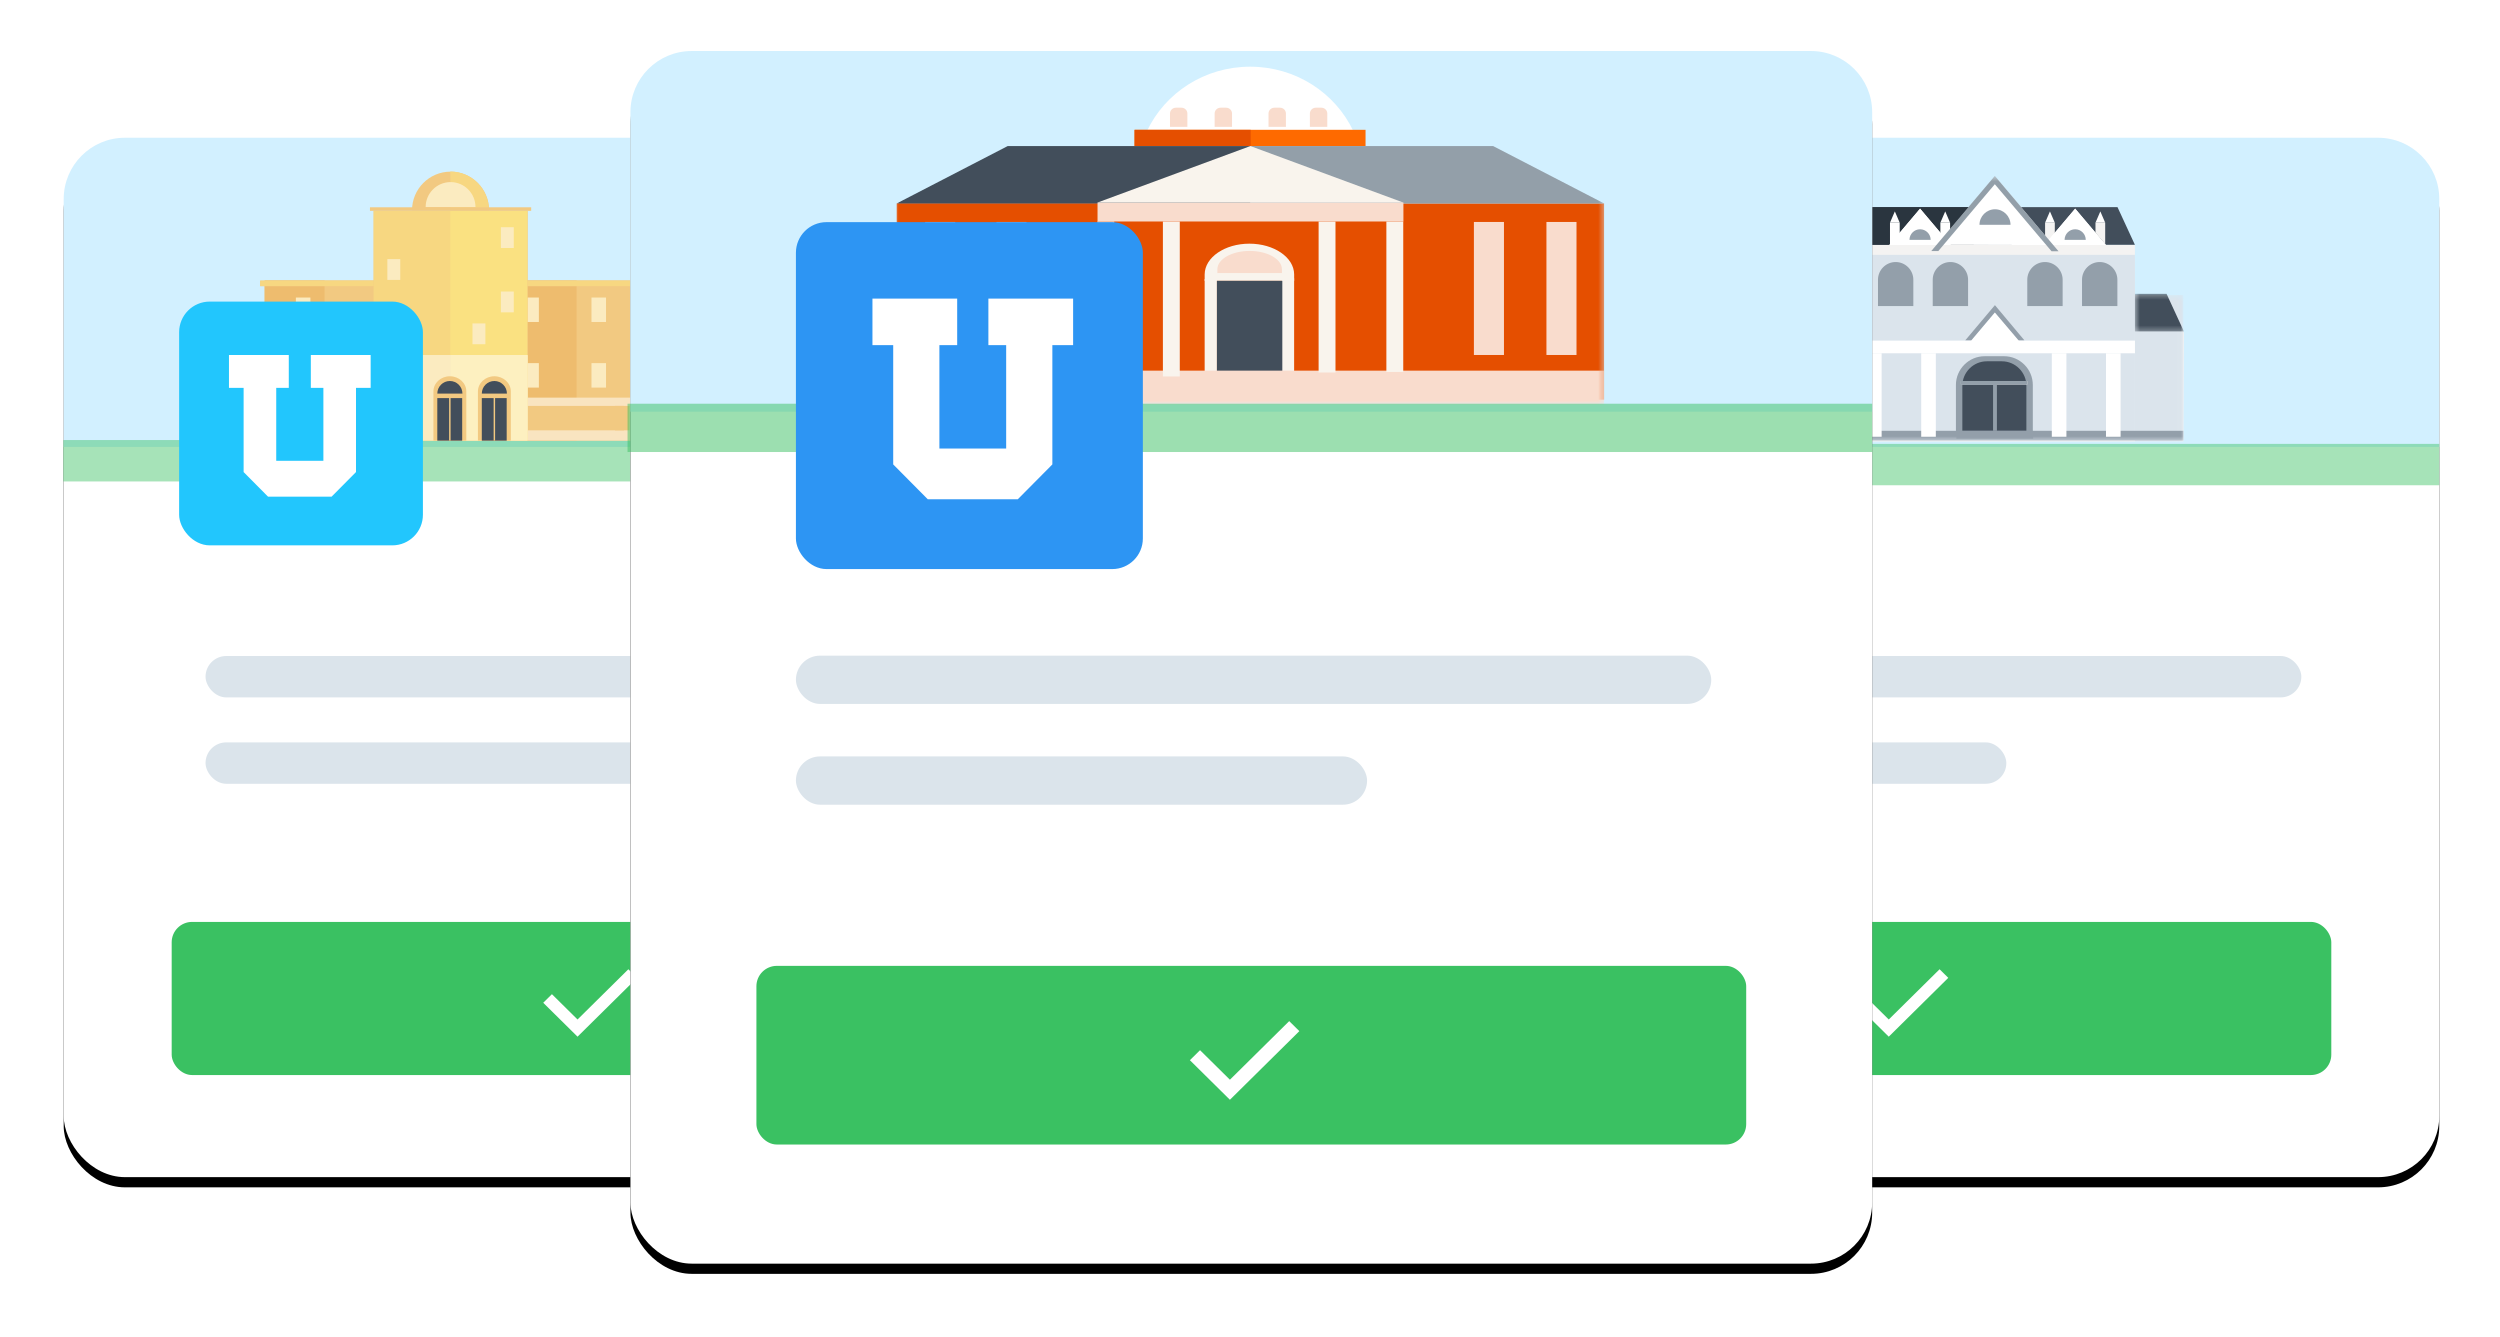 <?xml version="1.0" encoding="UTF-8"?>
<svg width="490px" height="262px" viewBox="0 0 490 262" version="1.1" xmlns="http://www.w3.org/2000/svg" xmlns:xlink="http://www.w3.org/1999/xlink">
    <defs>
        <rect id="path-1" x="0.485" y="0.28" width="208.612" height="203.44" rx="12"></rect>
        <filter x="-9.1%" y="-8.4%" width="118.2%" height="118.7%" filterUnits="objectBoundingBox" id="filter-2">
            <feOffset dx="0" dy="2" in="SourceAlpha" result="shadowOffsetOuter1"></feOffset>
            <feGaussianBlur stdDeviation="6" in="shadowOffsetOuter1" result="shadowBlurOuter1"></feGaussianBlur>
            <feColorMatrix values="0 0 0 0 0.573   0 0 0 0 0.624   0 0 0 0 0.667  0 0 0 0.4 0" type="matrix" in="shadowBlurOuter1"></feColorMatrix>
        </filter>
        <rect id="path-3" x="234.485" y="0.28" width="208.612" height="203.44" rx="12"></rect>
        <filter x="-9.1%" y="-8.4%" width="118.2%" height="118.7%" filterUnits="objectBoundingBox" id="filter-4">
            <feOffset dx="0" dy="2" in="SourceAlpha" result="shadowOffsetOuter1"></feOffset>
            <feGaussianBlur stdDeviation="6" in="shadowOffsetOuter1" result="shadowBlurOuter1"></feGaussianBlur>
            <feColorMatrix values="0 0 0 0 0.573   0 0 0 0 0.624   0 0 0 0 0.667  0 0 0 0.4 0" type="matrix" in="shadowBlurOuter1"></feColorMatrix>
        </filter>
        <polygon id="path-5" points="0 0.31 0 28.989 9.576 28.989 9.576 0.31"></polygon>
        <polygon id="path-7" points="0 0.31 0 28.989 73.942 28.989 73.942 0.31"></polygon>
        <polygon id="path-9" points="10.134 7.7 10.134 0.31 0.526 0.31 0.526 7.7 10.134 7.7"></polygon>
        <polygon id="path-11" points="0 52.358 74.051 52.358 74.051 0.48 0 0.48"></polygon>
        <rect id="path-13" x="0.566" y="0.327" width="243.38" height="237.347" rx="12"></rect>
        <filter x="-7.8%" y="-7.2%" width="115.6%" height="116.0%" filterUnits="objectBoundingBox" id="filter-14">
            <feOffset dx="0" dy="2" in="SourceAlpha" result="shadowOffsetOuter1"></feOffset>
            <feGaussianBlur stdDeviation="6" in="shadowOffsetOuter1" result="shadowBlurOuter1"></feGaussianBlur>
            <feColorMatrix values="0 0 0 0 0.573   0 0 0 0 0.624   0 0 0 0 0.667  0 0 0 0.4 0" type="matrix" in="shadowBlurOuter1"></feColorMatrix>
        </filter>
        <polygon id="path-15" points="0 66.227 138.647 66.227 138.647 0 0 0"></polygon>
    </defs>
    <g id="Page-1" stroke="none" stroke-width="1" fill="none" fill-rule="evenodd">
        <g id="Homepage-B-Copy" transform="translate(-195, -1626)">
            <g id="Group-25" transform="translate(207, 1636)">
                <g id="Group-5" transform="translate(0, 17)">
                    <g id="Group-5-Copy">
                        <g id="Rectangle-6-Copy-15">
                            <use fill="black" fill-opacity="1" filter="url(#filter-2)" xlink:href="#path-1"></use>
                            <use fill="#FFFFFF" fill-rule="evenodd" xlink:href="#path-1"></use>
                        </g>
                        <g id="btn-alt-sm-copy-7" transform="translate(20.84, 153.694)" fill="#3AC162">
                            <rect id="primary-btn-small" x="0.809" y="0" width="166.286" height="30.016" rx="4"></rect>
                        </g>
                        <rect id="Rectangle-7" fill="#DBE4EB" x="28.286" y="101.577" width="153.774" height="8.114" rx="4.057"></rect>
                        <rect id="Rectangle-7-Copy" fill="#DBE4EB" x="28.286" y="118.506" width="95.955" height="8.114" rx="4.057"></rect>
                        <path d="M0.485,12.008 C0.485,5.376 5.852,0 12.488,0 L197.094,0 C203.723,0 209.097,5.377 209.097,12.008 L209.097,60.594 L0.485,60.594 L0.485,12.008 Z" id="Rectangle" fill="#D2F0FF"></path>
                        <rect id="Rectangle-2" fill-opacity="0.5" fill="#3AC162" opacity="0.9" x="0.4" y="59.25" width="208.612" height="8.114"></rect>
                        <polygon id="Page-1" fill="#FFFFFF" points="111.158 162.974 101.197 172.822 96.177 167.859 94.473 169.543 101.197 176.19 112.862 164.658"></polygon>
                    </g>
                </g>
                <g id="Page-1-Copy" transform="translate(39, 23)">
                    <polygon id="Fill-1" fill="#F2C981" points="0.869 53.364 24.322 53.364 24.322 21.997 0.869 21.997"></polygon>
                    <g id="Group-6" transform="translate(0, 21.809)">
                        <polygon id="Fill-2" fill="#EEBC6E" points="0.869 31.555 12.619 31.555 12.619 0.189 0.869 0.189"></polygon>
                        <polygon id="Fill-4" fill="#F9E4C0" points="0.457 31.555 24.347 31.555 24.347 23.127 0.457 23.127"></polygon>
                    </g>
                    <polygon id="Fill-7" fill="#F2C981" points="2.59 51.346 21.578 51.346 21.578 46.555 2.59 46.555"></polygon>
                    <polygon id="Fill-8" fill="#F2C981" points="20.139 51.346 22.987 51.346 22.987 46.555 20.139 46.555"></polygon>
                    <polygon id="Fill-9" fill="#F2C981" points="0 23.085 24.365 23.085 24.365 21.997 0 21.997"></polygon>
                    <polygon id="Fill-10" fill="#F7D781" points="0.001 23.084 24.365 23.084 24.365 21.997 0.001 21.997"></polygon>
                    <polygon id="Fill-12" fill="#F2C981" points="50.267 53.364 73.718 53.364 73.718 21.997 50.267 21.997"></polygon>
                    <g id="Group-17" transform="translate(49.309, 21.809)">
                        <polygon id="Fill-13" fill="#EEBC6E" points="0.958 31.555 12.707 31.555 12.707 0.189 0.958 0.189"></polygon>
                        <polygon id="Fill-15" fill="#F9E4C0" points="0.546 31.555 24.436 31.555 24.436 23.127 0.546 23.127"></polygon>
                    </g>
                    <polygon id="Fill-18" fill="#F2C981" points="51.987 51.346 71.288 51.346 71.288 46.555 51.987 46.555"></polygon>
                    <polygon id="Fill-19" fill="#F2C981" points="69.536 51.346 72.383 51.346 72.383 46.555 69.536 46.555"></polygon>
                    <polygon id="Fill-20" fill="#F2C981" points="49.397 23.085 73.762 23.085 73.762 21.997 49.397 21.997"></polygon>
                    <g id="Group-39" transform="translate(2.465, 21.809)">
                        <polygon id="Fill-21" fill="#F7D781" points="46.931 1.275 71.296 1.275 71.296 0.189 46.931 0.189"></polygon>
                        <polygon id="Fill-23" fill="#FBEBC0" points="0.141 14.504 2.989 14.504 2.989 9.712 0.141 9.712"></polygon>
                        <polygon id="Fill-25" fill="#FBEBC0" points="4.528 21.158 7.375 21.158 7.375 16.366 4.528 16.366"></polygon>
                        <polygon id="Fill-27" fill="#FBEBC0" points="17.689 14.504 20.536 14.504 20.536 9.712 17.689 9.712"></polygon>
                        <polygon id="Fill-29" fill="#FBEBC0" points="4.528 8.3 7.375 8.3 7.375 3.509 4.528 3.509"></polygon>
                        <polygon id="Fill-31" fill="#FBEBC0" points="49.304 21.158 52.152 21.158 52.152 16.366 49.304 16.366"></polygon>
                        <polygon id="Fill-33" fill="#FBEBC0" points="62.466 21.158 65.314 21.158 65.314 16.366 62.466 16.366"></polygon>
                        <polygon id="Fill-35" fill="#FBEBC0" points="49.304 8.3 52.152 8.3 52.152 3.509 49.304 3.509"></polygon>
                        <polygon id="Fill-37" fill="#FBEBC0" points="62.466 8.3 65.314 8.3 65.314 3.509 62.466 3.509"></polygon>
                    </g>
                    <polygon id="Fill-40" fill="#F2C981" points="22.231 53.361 52.393 53.361 52.393 8.32 22.231 8.32"></polygon>
                    <g id="Group-77" transform="translate(21.038, 0.153)">
                        <polygon id="Fill-41" fill="#F7D781" points="1.192 53.209 31.354 53.209 31.354 8.168 1.192 8.168"></polygon>
                        <polygon id="Fill-43" fill="#FAE181" points="16.217 36.433 31.297 36.433 31.297 8.168 16.217 8.168"></polygon>
                        <polygon id="Fill-45" fill="#FBEBC0" points="1.192 53.209 31.354 53.209 31.354 36.433 1.192 36.433"></polygon>
                        <polygon id="Fill-43-Copy" fill="#FDF0C0" points="16.292 53.14 31.377 53.14 31.377 36.45 16.292 36.45"></polygon>
                        <polygon id="Fill-47" fill="#FBEBC0" points="3.885 34.314 6.412 34.314 6.412 30.238 3.885 30.238"></polygon>
                        <polygon id="Fill-49" fill="#FBEBC0" points="3.885 21.709 6.412 21.709 6.412 17.633 3.885 17.633"></polygon>
                        <path d="M23.827,8.072 L8.718,8.072 C8.718,3.884 12.1,0.489 16.272,0.489 C20.445,0.489 23.827,3.884 23.827,8.072" id="Fill-51" fill="#F2C981"></path>
                        <path d="M23.782,8.049 L16.299,8.049 L16.227,0.466 C20.4,0.466 23.782,3.861 23.782,8.049" id="Fill-53" fill="#F7D781"></path>
                        <path d="M21.157,7.44 L11.388,7.44 C11.388,4.732 13.575,2.537 16.272,2.537 C18.97,2.537 21.157,4.732 21.157,7.44" id="Fill-55" fill="#FBEBC0"></path>
                        <polygon id="Fill-57" fill="#FBEBC0" points="20.571 34.314 23.098 34.314 23.098 30.238 20.571 30.238"></polygon>
                        <polygon id="Fill-59" fill="#FBEBC0" points="26.133 28.062 28.659 28.062 28.659 23.986 26.133 23.986"></polygon>
                        <polygon id="Fill-61" fill="#FBEBC0" points="26.133 15.457 28.659 15.457 28.659 11.381 26.133 11.381"></polygon>
                        <polygon id="Fill-63" fill="#F2C981" points="0.472 8.167 32.075 8.167 32.075 7.475 0.472 7.475"></polygon>
                        <path d="M16.137,40.595 C14.357,40.595 12.914,41.924 12.914,43.565 L12.914,53.211 L19.36,53.211 L19.36,43.565 C19.36,41.924 17.917,40.595 16.137,40.595" id="Fill-65" fill="#F2C981"></path>
                        <path d="M18.599,43.994 L13.674,43.994 C13.674,42.628 14.776,41.522 16.137,41.522 C17.496,41.522 18.599,42.628 18.599,43.994" id="Fill-66" fill="#424E5B"></path>
                        <polygon id="Fill-67" fill="#424E5B" points="13.672 53.212 18.55 53.212 18.55 44.875 13.672 44.875"></polygon>
                        <path d="M24.859,40.595 C23.079,40.595 21.636,41.924 21.636,43.565 L21.636,53.211 L28.082,53.211 L28.082,43.565 C28.082,41.924 26.639,40.595 24.859,40.595" id="Fill-68" fill="#F2C981"></path>
                        <path d="M27.321,43.994 L22.396,43.994 C22.396,42.628 23.499,41.522 24.858,41.522 C26.218,41.522 27.321,42.628 27.321,43.994" id="Fill-69" fill="#424E5B"></path>
                        <polygon id="Fill-70" fill="#424E5B" points="22.394 53.212 27.271 53.212 27.271 44.875 22.394 44.875"></polygon>
                        <path d="M7.545,40.595 C5.765,40.595 4.323,41.924 4.323,43.565 L4.323,53.211 L10.768,53.211 L10.768,43.565 C10.768,41.924 9.325,40.595 7.545,40.595" id="Fill-71" fill="#F2C981"></path>
                        <path d="M10.007,43.994 L5.082,43.994 C5.082,42.628 6.185,41.522 7.544,41.522 C8.904,41.522 10.007,42.628 10.007,43.994" id="Fill-72" fill="#424E5B"></path>
                        <polygon id="Fill-73" fill="#424E5B" points="5.08 53.212 9.957 53.212 9.957 44.875 5.08 44.875"></polygon>
                        <path d="M16.131,44.783 L16.131,53.209" id="Stroke-74" stroke="#F2C981" stroke-width="0.286"></path>
                        <path d="M7.545,44.783 L7.545,53.209" id="Stroke-75" stroke="#F2C981" stroke-width="0.286"></path>
                        <path d="M24.859,44.783 L24.859,53.209" id="Stroke-76" stroke="#F2C981" stroke-width="0.286"></path>
                    </g>
                </g>
                <g id="Group-5-Copy-2" transform="translate(23, 17)">
                    <g id="Group-5-Copy">
                        <g id="Group-17" transform="translate(0, 32)">
                            <rect id="Rectangle-8" fill="#22C6FD" x="0.11" y="0.11" width="47.781" height="47.781" rx="6"></rect>
                            <polygon id="Fill-5" fill="#FFFFFF" points="37.648 10.576 25.922 10.576 25.922 17.018 28.383 17.018 28.383 31.321 19.142 31.321 19.142 17.018 21.603 17.018 21.603 10.576 9.878 10.576 9.878 17.018 12.75 17.018 12.75 33.524 17.535 38.346 29.991 38.346 34.776 33.524 34.776 17.018 37.648 17.018"></polygon>
                        </g>
                        <g id="Rectangle-6-Copy-15">
                            <use fill="black" fill-opacity="1" filter="url(#filter-4)" xlink:href="#path-3"></use>
                            <use fill="#FFFFFF" fill-rule="evenodd" xlink:href="#path-3"></use>
                        </g>
                        <g id="btn-alt-sm-copy-7" transform="translate(254.84, 153.694)" fill="#3AC162">
                            <rect id="primary-btn-small" x="0.809" y="0" width="166.286" height="30.016" rx="4"></rect>
                        </g>
                        <rect id="Rectangle-7" fill="#DBE4EB" x="262.286" y="101.577" width="153.774" height="8.114" rx="4.057"></rect>
                        <rect id="Rectangle-7-Copy" fill="#DBE4EB" x="262.286" y="118.506" width="95.955" height="8.114" rx="4.057"></rect>
                        <path d="M234.485,12.008 C234.485,5.376 239.852,0 246.488,0 L431.094,0 C437.723,0 443.097,5.377 443.097,12.008 L443.097,60.594 L234.485,60.594 L234.485,12.008 Z" id="Rectangle" fill="#D2F0FF"></path>
                        <rect id="Rectangle-2" fill-opacity="0.5" fill="#3AC162" opacity="0.9" x="234" y="60" width="209.1" height="8.11"></rect>
                        <polygon id="Page-1" fill="#FFFFFF" points="345.158 162.974 335.197 172.822 330.177 167.859 328.473 169.543 335.197 176.19 346.862 164.658"></polygon>
                        <g id="Group-17" transform="translate(262.286, 31.32)">
                            <rect id="Rectangle-8" fill="#72BEFF" x="-7.10542736e-15" y="0" width="58.977" height="51.981" rx="6"></rect>
                            <polygon id="Fill-5" fill="#FFFFFF" points="46.569 11.132 32.334 11.132 32.334 18.339 35.322 18.339 35.322 34.338 24.104 34.338 24.104 18.339 27.092 18.339 27.092 11.132 12.857 11.132 12.857 18.339 16.344 18.339 16.344 36.802 22.152 42.196 37.274 42.196 43.082 36.802 43.082 18.339 46.569 18.339"></polygon>
                        </g>
                    </g>
                </g>
                <g id="Page-1" transform="translate(342, 24)">
                    <polygon id="Fill-1" fill="#F4F3F2" points="3.425 23.828 0 31.217 0 52.506 73.942 52.506 74.051 31.345 74.051 31.216 70.64 23.828"></polygon>
                    <g id="Group-8" transform="translate(0, 23.517)">
                        <g id="Group-4">
                            <mask id="mask-6" fill="white">
                                <use xlink:href="#path-5"></use>
                            </mask>
                            <g id="Clip-3"></g>
                            <polygon id="Fill-2" fill="#DBE4EC" mask="url(#mask-6)" points="9.576 28.989 -0 28.989 -0 7.7 3.426 0.31 9.576 0.31"></polygon>
                        </g>
                        <g id="Group-7">
                            <mask id="mask-8" fill="white">
                                <use xlink:href="#path-7"></use>
                            </mask>
                            <g id="Clip-6"></g>
                            <polygon id="Fill-5" fill="#DBE4EC" mask="url(#mask-8)" points="73.942 28.989 -0 28.989 -0 7.7 3.426 0.31 73.942 0.31"></polygon>
                        </g>
                    </g>
                    <polygon id="Fill-9" fill="#F4F3F2" points="9.575 52.506 64.453 52.506 64.453 14.233 9.575 14.233"></polygon>
                    <g id="Group-67">
                        <polygon id="Fill-10" fill="#DBE4EC" points="9.575 52.259 64.453 52.259 64.453 13.988 9.575 13.988"></polygon>
                        <path d="M44.431,51.045 L29.359,51.045 L29.359,41.452 C29.359,38.355 31.89,35.82 34.984,35.82 L38.806,35.82 C41.9,35.82 44.431,38.355 44.431,41.452 L44.431,51.045 Z" id="Fill-12" fill="#939FAA"></path>
                        <path d="M43.17,51.045 L30.62,51.045 L30.62,41.618 C30.62,38.976 32.779,36.814 35.418,36.814 L38.373,36.814 C41.011,36.814 43.17,38.976 43.17,41.618 L43.17,51.045 Z" id="Fill-14" fill="#424E5B"></path>
                        <polygon id="Fill-16" fill="#424E5B" points="64.442 13.986 9.563 13.986 12.973 6.597 61.029 6.597"></polygon>
                        <polygon id="Fill-18" fill="#2A353F" points="35.742 13.986 9.563 13.986 12.973 6.597 32.328 6.597"></polygon>
                        <polygon id="Fill-20" fill="#2A353F" points="9.623 30.97 0.015 30.97 3.426 23.58 9.623 23.58"></polygon>
                        <g id="Group-24" transform="translate(63.917, 23.27)">
                            <mask id="mask-10" fill="white">
                                <use xlink:href="#path-9"></use>
                            </mask>
                            <g id="Clip-23"></g>
                            <polygon id="Fill-22" fill="#424E5B" mask="url(#mask-10)" points="0.526 7.7 10.134 7.7 6.723 0.31 0.526 0.31"></polygon>
                        </g>
                        <path d="M21.013,25.983 L14.084,25.983 L14.084,20.827 C14.084,18.919 15.642,17.358 17.548,17.358 C19.455,17.358 21.013,18.919 21.013,20.827 L21.013,25.983 Z" id="Fill-25" fill="#939FAA"></path>
                        <path d="M31.743,25.983 L24.813,25.983 L24.813,20.827 C24.813,18.919 26.372,17.358 28.278,17.358 C30.184,17.358 31.743,18.919 31.743,20.827 L31.743,25.983 Z" id="Fill-27" fill="#939FAA"></path>
                        <path d="M50.277,25.983 L43.347,25.983 L43.347,20.827 C43.347,18.919 44.905,17.358 46.811,17.358 C48.718,17.358 50.277,18.919 50.277,20.827 L50.277,25.983 Z" id="Fill-29" fill="#939FAA"></path>
                        <path d="M61.006,25.983 L54.076,25.983 L54.076,20.827 C54.076,18.919 55.635,17.358 57.541,17.358 C59.447,17.358 61.006,18.919 61.006,20.827 L61.006,25.983 Z" id="Fill-31" fill="#939FAA"></path>
                        <mask id="mask-12" fill="white">
                            <use xlink:href="#path-11"></use>
                        </mask>
                        <g id="Clip-34"></g>
                        <polygon id="Fill-33" fill="#939FAA" mask="url(#mask-12)" points="29.451 52.016 44.492 52.016 44.492 50.437 29.451 50.437"></polygon>
                        <polygon id="Fill-35" fill="#939FAA" mask="url(#mask-12)" points="0 52.358 73.942 52.358 73.942 50.437 0 50.437"></polygon>
                        <polygon id="Fill-36" fill="#FFFFFF" mask="url(#mask-12)" points="22.557 51.61 25.421 51.61 25.421 35.236 22.557 35.236"></polygon>
                        <polygon id="Fill-37" fill="#FFFFFF" mask="url(#mask-12)" points="11.937 51.61 14.8 51.61 14.8 35.236 11.937 35.236"></polygon>
                        <polygon id="Fill-38" fill="#FFFFFF" mask="url(#mask-12)" points="58.774 51.61 61.637 51.61 61.637 35.236 58.774 35.236"></polygon>
                        <polygon id="Fill-39" fill="#FFFFFF" mask="url(#mask-12)" points="48.153 51.61 51.017 51.61 51.017 35.236 48.153 35.236"></polygon>
                        <polyline id="Fill-40" fill="#FFFFFF" mask="url(#mask-12)" points="64.453 35.236 64.453 32.762 41.747 32.762 37.023 27.178 32.299 32.762 9.575 32.762 9.575 35.236"></polyline>
                        <polygon id="Fill-41" fill="#F4F3F2" mask="url(#mask-12)" points="46.837 14.441 48.742 14.441 48.742 9.645 46.837 9.645"></polygon>
                        <polygon id="Fill-42" fill="#F4F3F2" mask="url(#mask-12)" points="58.617 9.645 56.713 9.645 56.713 11.598 58.617 13.85"></polygon>
                        <polygon id="Fill-43" fill="#FFFFFF" mask="url(#mask-12)" points="47.789 7.435 46.837 9.645 47.789 9.645 48.742 9.645"></polygon>
                        <polygon id="Fill-44" fill="#FFFFFF" mask="url(#mask-12)" points="57.665 7.435 56.713 9.645 57.665 9.645 58.617 9.645"></polygon>
                        <polygon id="Fill-45" fill="#FFFFFF" mask="url(#mask-12)" points="52.733 6.894 45.893 14.981 52.733 14.981 59.574 14.981"></polygon>
                        <polygon id="Fill-46" fill="#FFFFFF" mask="url(#mask-12)" points="52.733 6.894 45.893 14.981 52.733 14.981 59.574 14.981"></polygon>
                        <path d="M50.657,13.017 C50.657,11.873 51.591,10.937 52.733,10.937 C53.876,10.937 54.81,11.873 54.81,13.017 L50.657,13.017 Z" id="Fill-47" fill="#939FAA" mask="url(#mask-12)"></path>
                        <polygon id="Fill-48" fill="#FFFFFF" mask="url(#mask-12)" points="17.39 7.435 16.437 9.645 17.39 9.645 18.342 9.645"></polygon>
                        <polygon id="Fill-49" fill="#FFFFFF" mask="url(#mask-12)" points="27.265 7.435 26.313 9.645 27.265 9.645 28.217 9.645"></polygon>
                        <polygon id="Fill-50" fill="#FFFFFF" mask="url(#mask-12)" points="22.334 6.894 15.493 14.981 22.334 14.981 29.174 14.981"></polygon>
                        <polygon id="Fill-51" fill="#FFFFFF" mask="url(#mask-12)" points="22.334 6.894 15.493 14.981 22.334 14.981 29.174 14.981"></polygon>
                        <path d="M22.334,6.894 L15.493,14.981" id="Fill-52" fill="#E2D7C0" mask="url(#mask-12)"></path>
                        <path d="M20.257,13.017 C20.257,11.873 21.192,10.937 22.334,10.937 C23.476,10.937 24.41,11.873 24.41,13.017 L20.257,13.017 Z" id="Fill-53" fill="#939FAA" mask="url(#mask-12)"></path>
                        <polygon id="Fill-54" fill="#FFFFFF" mask="url(#mask-12)" points="16.438 14.441 18.342 14.441 18.342 9.645 16.438 9.645"></polygon>
                        <polygon id="Fill-55" fill="#FFFFFF" mask="url(#mask-12)" points="26.313 14.441 28.218 14.441 28.218 9.645 26.313 9.645"></polygon>
                        <polygon id="Fill-56" fill="#FFFFFF" mask="url(#mask-12)" points="25.687 13.988 24.725 15.125 37.02 15.125 49.314 15.125 48.387 14.029"></polygon>
                        <polygon id="Fill-57" fill="#FFFFFF" mask="url(#mask-12)" points="37.02 0.591 25.687 13.988 48.387 14.028"></polygon>
                        <path d="M33.979,10.062 C33.979,8.388 35.348,7.018 37.02,7.018 C38.693,7.018 40.061,8.388 40.061,10.062 L33.979,10.062 Z" id="Fill-58" fill="#939FAA" mask="url(#mask-12)"></path>
                        <polygon id="Fill-59" fill="#F4F3F2" mask="url(#mask-12)" points="9.583 15.949 64.443 15.949 64.443 14.018 9.583 14.018"></polygon>
                        <polygon id="Fill-60" fill="#F4F3F2" mask="url(#mask-12)" points="30.337 41.368 43.363 41.368 43.363 40.68 30.337 40.68"></polygon>
                        <polygon id="Fill-61" fill="#939FAA" mask="url(#mask-12)" points="30.337 41.368 43.363 41.368 43.363 40.68 30.337 40.68"></polygon>
                        <polygon id="Fill-62" fill="#939FAA" mask="url(#mask-12)" points="30.337 41.368 37.025 41.368 37.025 40.68 30.337 40.68"></polygon>
                        <polygon id="Fill-63" fill="#939FAA" mask="url(#mask-12)" points="37.022 27.192 37.004 25.807 31.201 32.693 32.385 32.693"></polygon>
                        <polygon id="Fill-64" fill="#939FAA" mask="url(#mask-12)" points="36.953 27.192 37.004 25.807 42.774 32.693 41.622 32.693"></polygon>
                        <polygon id="Fill-65" fill="#939FA9" mask="url(#mask-12)" points="48.1 15.248 49.475 15.251 36.985 0.48 24.528 15.206 25.903 15.209 36.985 2.109"></polygon>
                        <polygon id="Fill-66" fill="#939FAA" mask="url(#mask-12)" points="36.64 50.437 37.395 50.437 37.395 41.368 36.64 41.368"></polygon>
                    </g>
                </g>
                <g id="Group-5" transform="translate(111, 0)">
                    <g id="Rectangle-6-Copy-15">
                        <use fill="black" fill-opacity="1" filter="url(#filter-14)" xlink:href="#path-13"></use>
                        <use fill="#FFFFFF" fill-rule="evenodd" xlink:href="#path-13"></use>
                    </g>
                    <g id="btn-alt-sm-copy-7" transform="translate(24.313, 179.309)" fill="#3AC162">
                        <rect id="primary-btn-small" x="0.943" y="0" width="194" height="35.018" rx="4"></rect>
                    </g>
                    <rect id="Rectangle-7" fill="#DBE4EB" x="33" y="118.506" width="179.403" height="9.466" rx="4.733"></rect>
                    <rect id="Rectangle-7-Copy" fill="#DBE4EB" x="33" y="138.257" width="111.948" height="9.466" rx="4.733"></rect>
                    <path d="M0.566,11.992 C0.566,5.369 5.933,0 12.573,0 L231.939,0 C238.571,0 243.946,5.371 243.946,11.992 L243.946,70.693 L0.566,70.693 L0.566,11.992 Z" id="Rectangle" fill="#D2F0FF"></path>
                    <g id="Page-1" transform="translate(52.755, 3.071)">
                        <path d="M69.272,0 C78.226,0 85.944,5.147 89.471,12.564 L49.072,12.564 C52.6,5.147 60.317,0 69.272,0 Z" id="Fill-1" fill="#FFFFFF"></path>
                        <mask id="mask-16" fill="white">
                            <use xlink:href="#path-15"></use>
                        </mask>
                        <g id="Clip-4"></g>
                        <polygon id="Fill-3" fill="#E54F00" mask="url(#mask-16)" points="0 65.263 138.647 65.263 138.647 26.806 0 26.806"></polygon>
                        <polygon id="Fill-5" fill="#E54F00" mask="url(#mask-16)" points="0.001 65.263 69.324 65.263 69.324 26.806 0.001 26.806"></polygon>
                        <polygon id="Fill-6" fill="#FE6A00" mask="url(#mask-16)" points="46.618 15.556 91.891 15.556 91.891 12.373 46.618 12.373"></polygon>
                        <polygon id="Fill-7" fill="#E54F00" mask="url(#mask-16)" points="46.618 15.556 69.376 15.556 69.376 12.373 46.618 12.373"></polygon>
                        <polygon id="Fill-8" fill="#FE6A00" mask="url(#mask-16)" points="54.602 27.047 58.266 27.047 58.266 25.659 54.602 25.659"></polygon>
                        <polygon id="Fill-9" fill="#FE6A00" mask="url(#mask-16)" points="52.957 28.685 56.621 28.685 56.621 27.297 52.957 27.297"></polygon>
                        <path d="M77.897,40.679 C77.859,37.366 73.949,34.689 69.129,34.689 C64.309,34.689 60.399,37.366 60.361,40.679 L60.358,40.679 L60.358,41.973 L77.899,41.973 L77.899,40.679 L77.897,40.679 Z" id="Fill-10" fill="#F9F4ED" mask="url(#mask-16)"></path>
                        <path d="M75.503,39.674 C75.475,37.703 72.654,36.111 69.177,36.111 C65.701,36.111 62.88,37.703 62.852,39.674 L62.85,39.674 L62.85,40.444 L75.504,40.444 L75.504,39.674 L75.503,39.674 Z" id="Fill-11" fill="#F9DCCD" mask="url(#mask-16)"></path>
                        <polygon id="Fill-12" fill="#F9F4ED" mask="url(#mask-16)" points="75.504 60.56 77.893 60.56 77.893 41.474 75.504 41.474"></polygon>
                        <polygon id="Fill-13" fill="#424E5B" mask="url(#mask-16)" points="62.677 60.42 75.58 60.42 75.58 41.972 62.677 41.972"></polygon>
                        <polygon id="Fill-14" fill="#F9F4ED" mask="url(#mask-16)" points="60.358 60.715 62.747 60.715 62.747 41.629 60.358 41.629"></polygon>
                        <polygon id="Fill-15" fill="#F9DCCD" mask="url(#mask-16)" points="113.129 56.505 119.022 56.505 119.022 30.434 113.129 30.434"></polygon>
                        <polygon id="Fill-16" fill="#F9DCCD" mask="url(#mask-16)" points="127.347 56.505 133.24 56.505 133.24 30.434 127.347 30.434"></polygon>
                        <polygon id="Fill-17" fill="#F9DCCD" mask="url(#mask-16)" points="19.549 56.505 25.442 56.505 25.442 30.434 19.549 30.434"></polygon>
                        <polygon id="Fill-18" fill="#F9DCCD" mask="url(#mask-16)" points="5.574 56.505 11.468 56.505 11.468 30.434 5.574 30.434"></polygon>
                        <polygon id="Fill-19" fill="#F9DCCD" mask="url(#mask-16)" points="0 66.227 138.647 66.227 138.647 59.574 0 59.574"></polygon>
                        <polygon id="Fill-20" fill="#F9F4ED" mask="url(#mask-16)" points="52.173 60.715 55.482 60.715 55.482 30.34 52.173 30.34"></polygon>
                        <polygon id="Fill-21" fill="#F9F4ED" mask="url(#mask-16)" points="82.693 59.94 86.001 59.94 86.001 30.34 82.693 30.34"></polygon>
                        <polygon id="Fill-22" fill="#F9F4ED" mask="url(#mask-16)" points="39.329 60.584 42.638 60.584 42.638 30.34 39.329 30.34"></polygon>
                        <polygon id="Fill-23" fill="#F9F4ED" mask="url(#mask-16)" points="95.974 59.828 99.282 59.828 99.282 30.34 95.974 30.34"></polygon>
                        <polygon id="Fill-24" fill="#939FA9" mask="url(#mask-16)" points="116.894 15.556 116.894 15.556 69.321 15.556 69.321 26.805 95.14 26.805 116.894 26.805 138.648 26.805"></polygon>
                        <polygon id="Fill-25" fill="#424E5B" mask="url(#mask-16)" points="21.754 15.556 21.754 15.556 69.324 15.556 69.324 26.805 43.507 26.805 21.754 26.805 0 26.805"></polygon>
                        <polygon id="Fill-26" fill="#F9DCCD" mask="url(#mask-16)" points="39.361 30.34 99.314 30.34 99.314 26.633 39.361 26.633"></polygon>
                        <polygon id="Fill-27" fill="#F9F4ED" mask="url(#mask-16)" points="69.321 15.556 39.329 26.634 69.321 26.634 99.314 26.634"></polygon>
                        <path d="M56.971,11.798 L53.563,11.798 L53.563,9.171 C53.563,8.545 54.085,8.037 54.73,8.037 L55.805,8.037 C56.45,8.037 56.971,8.545 56.971,9.171 L56.971,11.798 Z" id="Fill-28" fill="#F9DCCD" mask="url(#mask-16)"></path>
                        <path d="M65.722,11.798 L62.314,11.798 L62.314,9.171 C62.314,8.545 62.836,8.037 63.481,8.037 L64.556,8.037 C65.201,8.037 65.722,8.545 65.722,9.171 L65.722,11.798 Z" id="Fill-29" fill="#F9DCCD" mask="url(#mask-16)"></path>
                        <path d="M76.284,11.798 L72.875,11.798 L72.875,9.171 C72.875,8.545 73.397,8.037 74.041,8.037 L75.117,8.037 C75.761,8.037 76.284,8.545 76.284,9.171 L76.284,11.798 Z" id="Fill-30" fill="#F9DCCD" mask="url(#mask-16)"></path>
                        <path d="M84.393,11.798 L80.984,11.798 L80.984,9.171 C80.984,8.545 81.507,8.037 82.151,8.037 L83.227,8.037 C83.871,8.037 84.393,8.545 84.393,9.171 L84.393,11.798 Z" id="Fill-31" fill="#F9DCCD" mask="url(#mask-16)"></path>
                    </g>
                    <rect id="Rectangle-2" fill="#3AC162" opacity="0.5" x="0" y="69.129" width="243.946" height="9.466"></rect>
                    <polygon id="Page-1" fill="#FFFFFF" points="129.684 190.137 118.063 201.625 112.206 195.835 110.219 197.8 118.063 205.555 131.672 192.101"></polygon>
                    <g id="Group-17" transform="translate(33, 33.539)">
                        <rect id="Rectangle-8" fill="#2D95F3" x="-7.10542736e-15" y="1.13686838e-13" width="68" height="68" rx="6"></rect>
                        <polygon id="Fill-5" fill="#FFFFFF" points="54.33 14.988 37.723 14.988 37.723 24.112 41.209 24.112 41.209 44.369 28.121 44.369 28.121 24.112 31.607 24.112 31.607 14.988 15 14.988 15 24.112 19.068 24.112 19.068 47.488 25.844 54.318 43.486 54.318 50.262 47.488 50.262 24.112 54.33 24.112"></polygon>
                    </g>
                </g>
            </g>
        </g>
    </g>
</svg>
